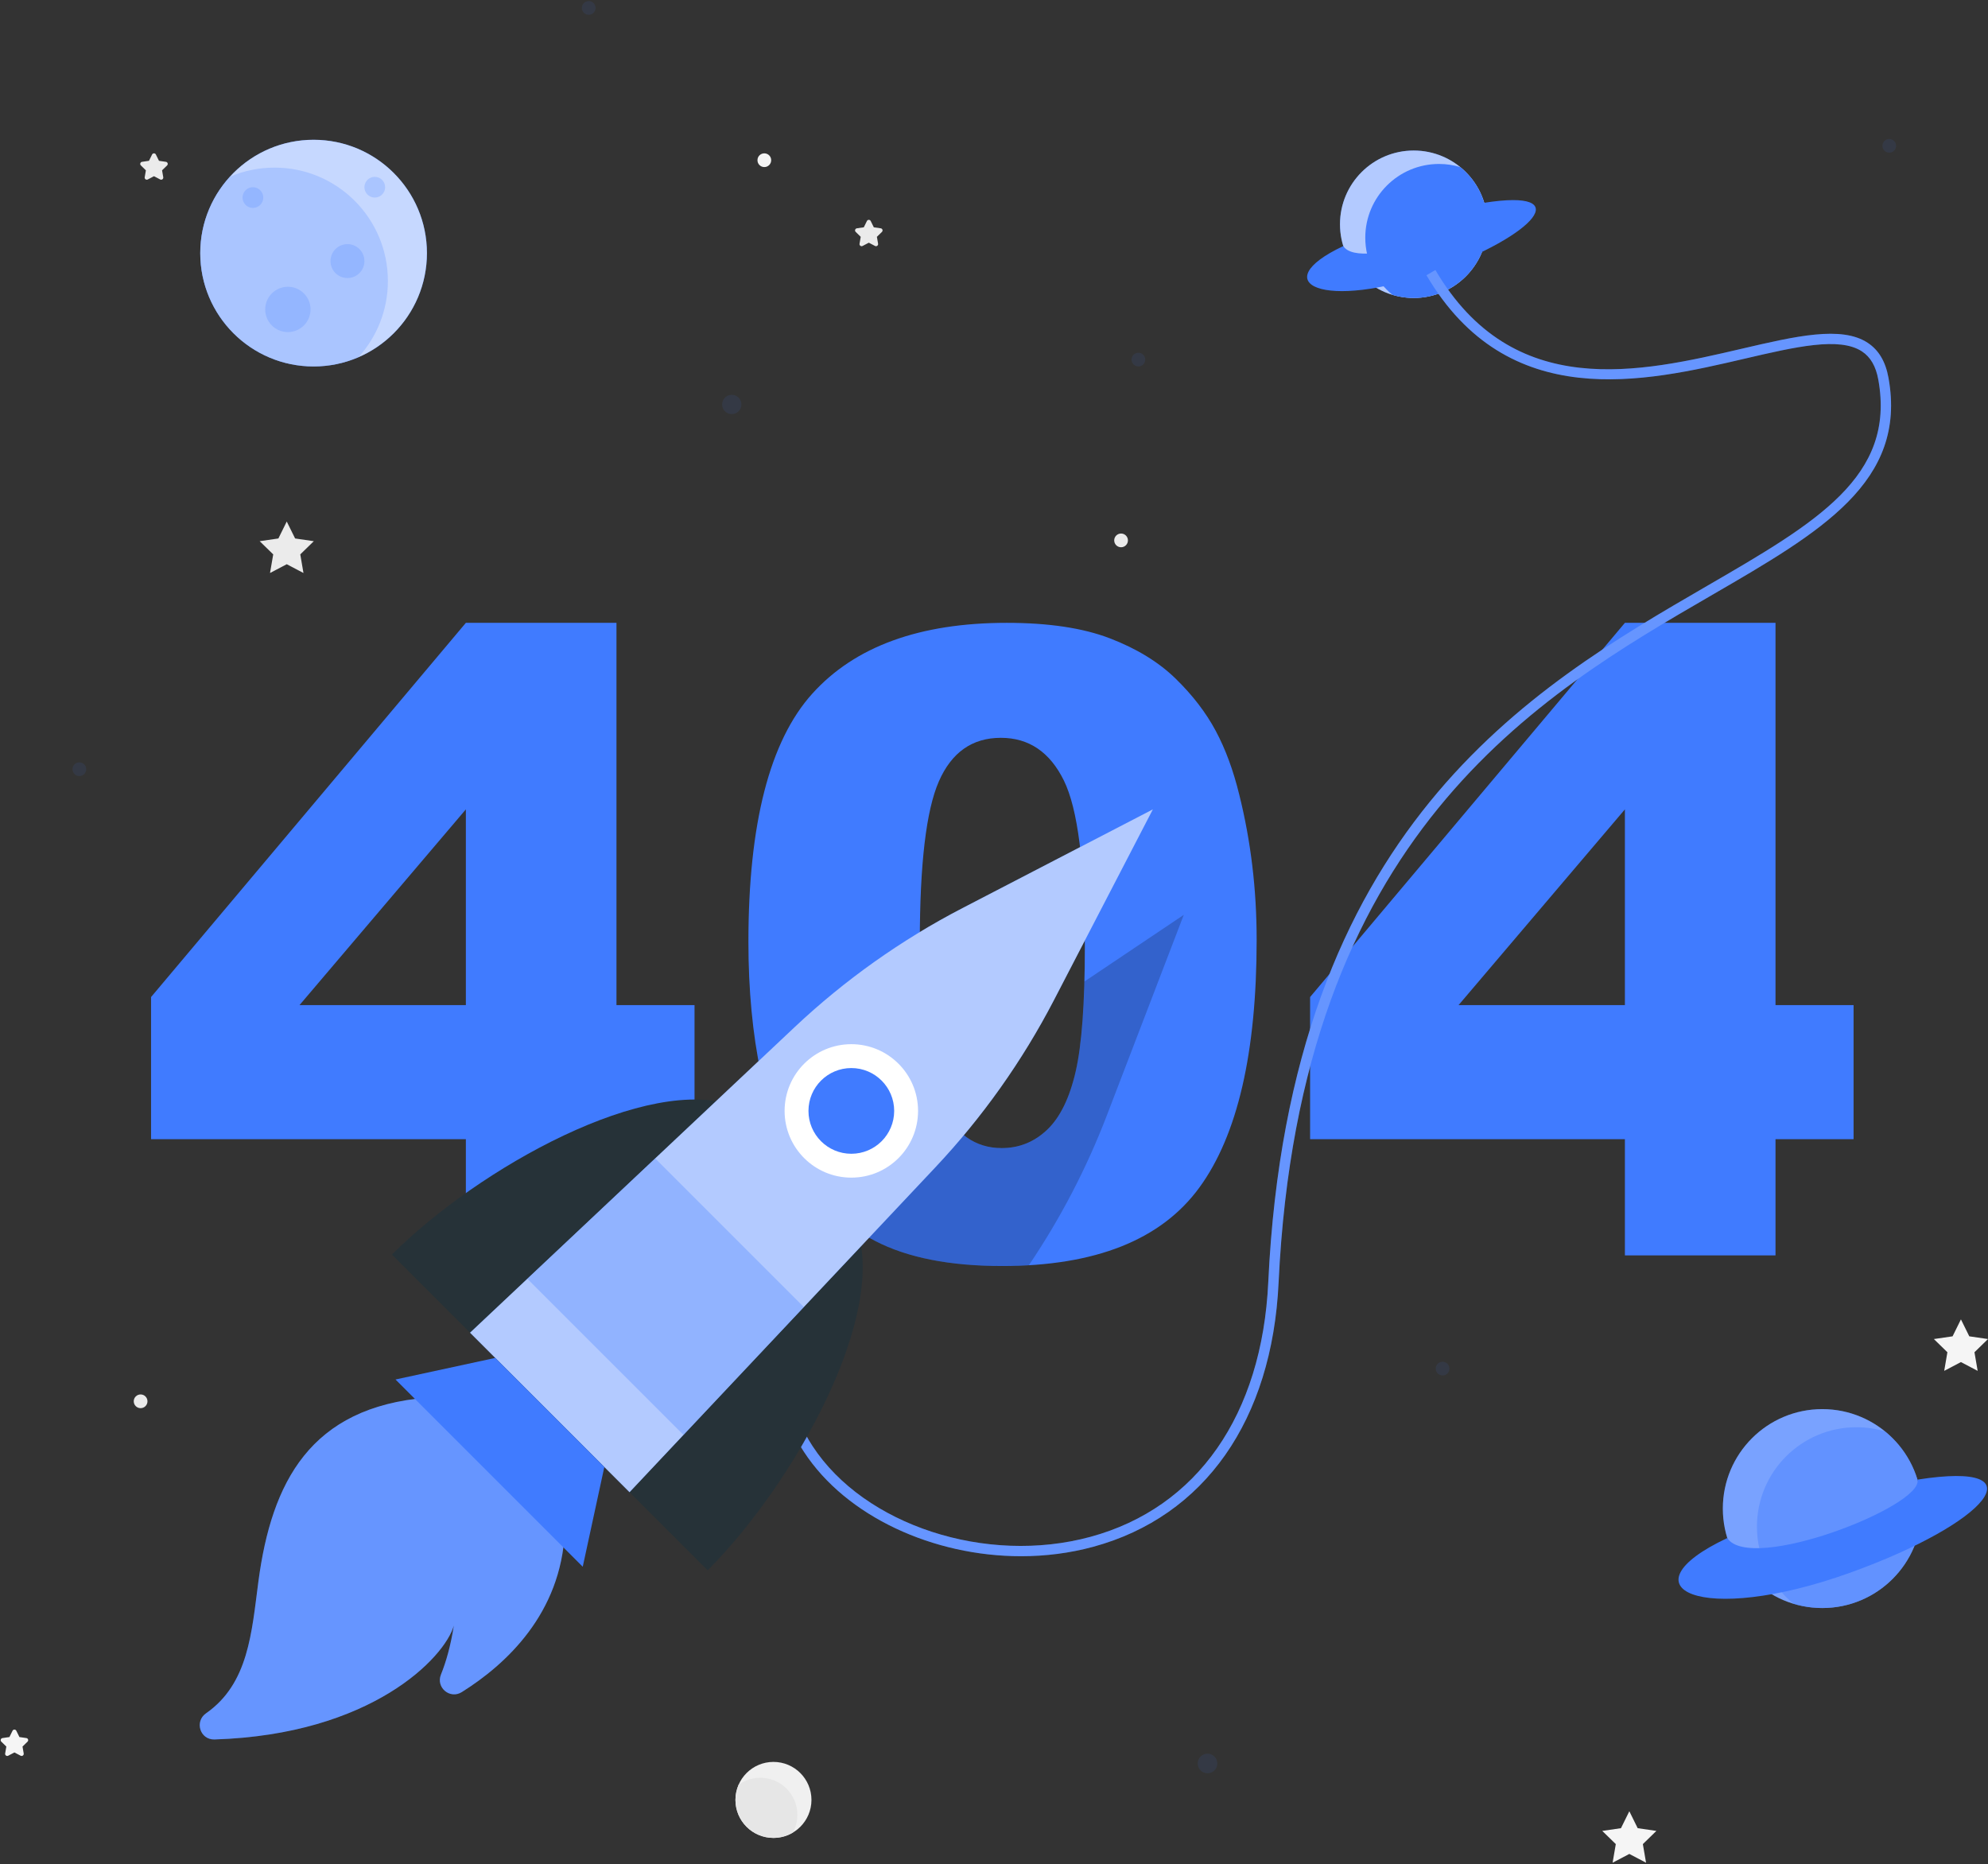 <svg width="546" height="512" viewBox="0 0 546 512" fill="none" xmlns="http://www.w3.org/2000/svg">
<rect x="0" y="0" width="546" height="512" fill="#333333" stroke="none"/>
<path d="M78.754 143.231L81.052 147.886L86.188 148.633L82.471 152.256L83.349 157.372L78.754 154.957L74.16 157.372L75.038 152.256L71.32 148.633L76.457 147.886L78.754 143.231Z" fill="#EBEBEB"/>
<path d="M538.566 362.355L540.864 367.009L546 367.757L542.283 371.38L543.161 376.495L538.566 374.08L533.972 376.495L534.848 371.38L531.132 367.757L536.269 367.009L538.566 362.355Z" fill="#F5F5F5"/>
<path d="M447.491 497.44L449.788 502.094L454.926 502.84L451.208 506.464L452.086 511.58L447.491 509.165L442.897 511.58L443.775 506.464L440.057 502.84L445.194 502.094L447.491 497.44Z" fill="#F5F5F5"/>
<path d="M239.138 60.698L239.991 62.426L241.897 62.703C242.373 62.773 242.564 63.357 242.219 63.693L240.839 65.039L241.164 66.938C241.245 67.413 240.748 67.773 240.323 67.55L238.617 66.654L236.911 67.55C236.485 67.775 235.987 67.413 236.07 66.938L236.395 65.039L235.016 63.693C234.672 63.358 234.861 62.773 235.337 62.703L237.243 62.426L238.096 60.698C238.31 60.267 238.925 60.267 239.138 60.698Z" fill="#EBEBEB"/>
<path d="M4.484 475.337L5.337 477.064L7.243 477.341C7.719 477.411 7.91 477.995 7.564 478.331L6.185 479.677L6.51 481.576C6.591 482.051 6.094 482.412 5.669 482.189L3.963 481.292L2.257 482.189C1.83 482.412 1.333 482.051 1.415 481.576L1.741 479.677L0.361 478.331C0.017 477.996 0.206 477.411 0.682 477.341L2.589 477.064L3.441 475.337C3.656 474.905 4.271 474.905 4.484 475.337Z" fill="#F5F5F5"/>
<path d="M42.812 42.438L43.664 44.166L45.571 44.443C46.047 44.512 46.237 45.096 45.892 45.433L44.512 46.778L44.838 48.678C44.919 49.152 44.421 49.513 43.995 49.289L42.289 48.392L40.584 49.289C40.158 49.513 39.661 49.151 39.742 48.678L40.067 46.778L38.688 45.433C38.344 45.098 38.533 44.512 39.009 44.443L40.915 44.166L41.768 42.438C41.983 42.006 42.599 42.006 42.812 42.438Z" fill="#EBEBEB"/>
<path d="M38.618 386.739C39.659 386.739 40.503 385.895 40.503 384.854C40.503 383.812 39.659 382.968 38.618 382.968C37.577 382.968 36.732 383.812 36.732 384.854C36.732 385.895 37.577 386.739 38.618 386.739Z" fill="#EBEBEB"/>
<path d="M307.9 150.298C308.941 150.298 309.785 149.454 309.785 148.413C309.785 147.372 308.941 146.528 307.9 146.528C306.859 146.528 306.015 147.372 306.015 148.413C306.015 149.454 306.859 150.298 307.9 150.298Z" fill="#EBEBEB"/>
<path d="M209.92 45.885C210.962 45.885 211.806 45.041 211.806 43.999C211.806 42.958 210.962 42.114 209.92 42.114C208.879 42.114 208.035 42.958 208.035 43.999C208.035 45.041 208.879 45.885 209.92 45.885Z" fill="#F5F5F5"/>
<path d="M212.427 504.769C218.192 504.769 222.866 500.095 222.866 494.33C222.866 488.565 218.192 483.891 212.427 483.891C206.661 483.891 201.987 488.565 201.987 494.33C201.987 500.095 206.661 504.769 212.427 504.769Z" fill="#F0F0F0"/>
<path d="M208.81 488.24C206.593 488.24 204.533 488.95 202.857 490.172C202.303 491.45 201.99 492.857 201.99 494.334C201.99 500.102 206.664 504.762 212.432 504.762C214.379 504.762 216.211 504.222 217.774 503.286C217.76 503.272 217.76 503.272 217.774 503.272C218.556 501.823 218.996 500.175 218.996 498.413C218.996 492.8 214.436 488.24 208.81 488.24Z" fill="#E6E6E6"/>
<path d="M127.948 312.861H41.491V273.827L127.948 171.057H169.311V276.04H190.75V312.861H169.311V344.787H127.948V312.861ZM127.948 276.04V222.284L82.263 276.04H127.948Z" fill="#407BFF"/>
<path d="M205.55 258.679C205.55 226.211 211.393 203.491 223.086 190.517C234.777 177.544 252.582 171.057 276.51 171.057C288.005 171.057 297.444 172.477 304.823 175.311C312.202 178.147 318.223 181.836 322.883 186.38C327.543 190.925 331.214 195.701 333.893 200.712C336.574 205.721 338.729 211.567 340.36 218.249C343.544 230.988 345.137 244.272 345.137 258.098C345.137 289.091 339.893 311.775 329.407 326.144C318.919 340.516 300.859 347.699 275.225 347.699C260.854 347.699 249.241 345.406 240.387 340.824C231.53 336.243 224.266 329.523 218.598 320.667C214.477 314.377 211.274 305.773 208.985 294.859C206.693 283.945 205.55 271.886 205.55 258.679ZM252.623 258.796C252.623 280.547 254.546 295.403 258.39 303.366C262.236 311.328 267.809 315.309 275.11 315.309C279.927 315.309 284.102 313.619 287.637 310.239C291.171 306.861 293.773 301.522 295.445 294.22C297.114 286.919 297.95 275.537 297.95 260.079C297.95 237.399 296.027 222.153 292.183 214.346C288.337 206.538 282.57 202.635 274.879 202.635C267.032 202.635 261.362 206.618 257.866 214.579C254.371 222.541 252.623 237.281 252.623 258.796Z" fill="#407BFF"/>
<path d="M446.276 312.861H359.819V273.827L446.276 171.057H487.64V276.04H509.079V312.861H487.64V344.787H446.276V312.861ZM446.276 276.04V222.284L400.594 276.04H446.276Z" fill="#407BFF"/>
<g opacity="0.3">
<path opacity="0.3" d="M200.98 113.732C202.443 113.732 203.629 112.546 203.629 111.082C203.629 109.619 202.443 108.433 200.98 108.433C199.516 108.433 198.33 109.619 198.33 111.082C198.33 112.546 199.516 113.732 200.98 113.732Z" fill="#407BFF"/>
<path opacity="0.3" d="M21.801 213.137C22.839 213.137 23.681 212.296 23.681 211.258C23.681 210.219 22.839 209.378 21.801 209.378C20.763 209.378 19.921 210.219 19.921 211.258C19.921 212.296 20.763 213.137 21.801 213.137Z" fill="#407BFF"/>
<path opacity="0.3" d="M331.64 487.012C333.125 487.012 334.329 485.808 334.329 484.322C334.329 482.837 333.125 481.633 331.64 481.633C330.154 481.633 328.95 482.837 328.95 484.322C328.95 485.808 330.154 487.012 331.64 487.012Z" fill="#407BFF"/>
<path opacity="0.3" d="M396.204 377.756C397.242 377.756 398.083 376.914 398.083 375.876C398.083 374.838 397.242 373.996 396.204 373.996C395.166 373.996 394.324 374.838 394.324 375.876C394.324 376.914 395.166 377.756 396.204 377.756Z" fill="#407BFF"/>
<path opacity="0.3" d="M518.883 41.928C519.921 41.928 520.762 41.087 520.762 40.048C520.762 39.011 519.921 38.169 518.883 38.169C517.844 38.169 517.003 39.011 517.003 40.048C517.003 41.087 517.844 41.928 518.883 41.928Z" fill="#407BFF"/>
<path opacity="0.3" d="M161.691 4.058C162.729 4.058 163.57 3.216 163.57 2.178C163.57 1.14 162.729 0.299 161.691 0.299C160.653 0.299 159.811 1.14 159.811 2.178C159.811 3.216 160.653 4.058 161.691 4.058Z" fill="#407BFF"/>
<path opacity="0.3" d="M312.66 100.637C313.698 100.637 314.539 99.796 314.539 98.757C314.539 97.719 313.698 96.878 312.66 96.878C311.622 96.878 310.78 97.719 310.78 98.757C310.78 99.796 311.622 100.637 312.66 100.637Z" fill="#407BFF"/>
</g>
<path d="M86.128 100.644C103.319 100.644 117.255 86.708 117.255 69.517C117.255 52.325 103.319 38.389 86.128 38.389C68.936 38.389 55 52.325 55 69.517C55 86.708 68.936 100.644 86.128 100.644Z" fill="#407BFF"/>
<path opacity="0.7" d="M86.128 100.644C103.319 100.644 117.255 86.708 117.255 69.517C117.255 52.325 103.319 38.389 86.128 38.389C68.936 38.389 55 52.325 55 69.517C55 86.708 68.936 100.644 86.128 100.644Z" fill="white"/>
<path opacity="0.2" d="M75.4 46.031C71.037 46.031 66.895 46.933 63.123 48.546C58.08 54.077 55.002 61.443 55.002 69.518C55.002 86.705 68.935 100.637 86.122 100.637C90.499 100.637 94.67 99.735 98.457 98.109C98.457 98.109 98.457 98.109 98.457 98.094C103.471 92.562 106.533 85.226 106.533 77.166C106.534 59.964 92.601 46.031 75.4 46.031Z" fill="#407BFF"/>
<path opacity="0.2" d="M69.46 57.107C71.032 57.107 72.306 55.833 72.306 54.261C72.306 52.69 71.032 51.416 69.46 51.416C67.888 51.416 66.614 52.69 66.614 54.261C66.614 55.833 67.888 57.107 69.46 57.107Z" fill="#407BFF"/>
<path opacity="0.2" d="M102.932 54.261C104.503 54.261 105.777 52.987 105.777 51.416C105.777 49.844 104.503 48.57 102.932 48.57C101.36 48.57 100.086 49.844 100.086 51.416C100.086 52.987 101.36 54.261 102.932 54.261Z" fill="#407BFF"/>
<path opacity="0.2" d="M95.429 76.362C98.001 76.362 100.086 74.277 100.086 71.705C100.086 69.133 98.001 67.048 95.429 67.048C92.856 67.048 90.772 69.133 90.772 71.705C90.772 74.277 92.856 76.362 95.429 76.362Z" fill="#407BFF"/>
<path opacity="0.2" d="M79.064 91.205C82.501 91.205 85.288 88.419 85.288 84.981C85.288 81.544 82.501 78.757 79.064 78.757C75.626 78.757 72.84 81.544 72.84 84.981C72.84 88.419 75.626 91.205 79.064 91.205Z" fill="#407BFF"/>
<path d="M500.489 441.629C515.575 441.629 527.804 429.4 527.804 414.314C527.804 399.229 515.575 387 500.489 387C485.404 387 473.175 399.229 473.175 414.314C473.175 429.4 485.404 441.629 500.489 441.629Z" fill="#407BFF"/>
<path opacity="0.3" d="M500.489 441.629C515.575 441.629 527.804 429.4 527.804 414.314C527.804 399.229 515.575 387 500.489 387C485.404 387 473.175 399.229 473.175 414.314C473.175 429.4 485.404 441.629 500.489 441.629Z" fill="white"/>
<path opacity="0.4" d="M517.731 393.132C515.246 392.377 512.599 391.978 509.863 391.978C494.776 391.978 482.544 404.21 482.544 419.295C482.544 427.845 486.464 435.462 492.617 440.475C495.102 441.23 497.748 441.629 500.486 441.629C515.572 441.629 527.803 429.397 527.803 414.312C527.803 405.763 523.884 398.131 517.731 393.132Z" fill="#407BFF"/>
<path d="M474.395 422.411C445.222 436.138 466.984 446.718 508.082 431.948C546.135 418.272 560.602 401.021 526.625 406.367C528.379 413.624 480.72 432.194 474.395 422.411Z" fill="#407BFF"/>
<path d="M388.273 81.833C399.455 81.833 408.519 72.768 408.519 61.586C408.519 50.404 399.455 41.34 388.273 41.34C377.091 41.34 368.026 50.404 368.026 61.586C368.026 72.768 377.091 81.833 388.273 81.833Z" fill="#407BFF"/>
<path opacity="0.6" d="M388.273 81.833C399.455 81.833 408.519 72.768 408.519 61.586C408.519 50.404 399.455 41.34 388.273 41.34C377.091 41.34 368.026 50.404 368.026 61.586C368.026 72.768 377.091 81.833 388.273 81.833Z" fill="white"/>
<path d="M401.052 45.885C399.211 45.326 397.247 45.029 395.22 45.029C384.038 45.029 374.971 54.096 374.971 65.279C374.971 71.616 377.876 77.262 382.437 80.979C384.279 81.537 386.241 81.834 388.269 81.834C399.451 81.834 408.518 72.767 408.518 61.585C408.518 55.248 405.612 49.591 401.052 45.885Z" fill="#407BFF"/>
<path d="M368.93 67.587C347.307 77.762 363.438 85.605 393.9 74.657C422.107 64.519 432.831 51.732 407.644 55.695C408.946 61.075 373.618 74.84 368.93 67.587Z" fill="#407BFF"/>
<path d="M280.445 427.401C256.335 427.402 232.412 416.515 220.795 398.722C213.616 387.728 205.281 364.697 230.108 333.97L232.318 335.757C214.755 357.492 211.508 379.301 223.175 397.17C237.373 418.919 270.904 429.854 299.509 422.072C328.815 414.097 346.608 388.604 348.326 352.133C354.2 227.385 420.475 188.958 468.867 160.899C498.932 143.467 520.654 130.871 515.879 104.301C515.217 100.615 513.747 98.067 511.386 96.514C505.201 92.44 493.125 95.256 479.144 98.515C451.716 104.904 414.153 113.655 391.775 75.593L394.224 74.153C415.544 110.413 450.452 102.283 478.499 95.746C493.118 92.342 505.744 89.4 512.948 94.139C515.996 96.145 517.87 99.305 518.677 103.798C523.804 132.329 500.189 146.022 470.292 163.357C422.465 191.088 356.965 229.066 351.163 352.265C349.384 390.05 330.828 416.493 300.253 424.812C293.811 426.565 287.118 427.399 280.445 427.401Z" fill="#407BFF"/>
<path opacity="0.2" d="M280.445 427.401C256.335 427.402 232.412 416.515 220.795 398.722C213.616 387.728 205.281 364.697 230.108 333.97L232.318 335.757C214.755 357.492 211.508 379.301 223.175 397.17C237.373 418.919 270.904 429.854 299.509 422.072C328.815 414.097 346.608 388.604 348.326 352.133C354.2 227.385 420.475 188.958 468.867 160.899C498.932 143.467 520.654 130.871 515.879 104.301C515.217 100.615 513.747 98.067 511.386 96.514C505.201 92.44 493.125 95.256 479.144 98.515C451.716 104.904 414.153 113.655 391.775 75.593L394.224 74.153C415.544 110.413 450.452 102.283 478.499 95.746C493.118 92.342 505.744 89.4 512.948 94.139C515.996 96.145 517.87 99.305 518.677 103.798C523.804 132.329 500.189 146.022 470.292 163.357C422.465 191.088 356.965 229.066 351.163 352.265C349.384 390.05 330.828 416.493 300.253 424.812C293.811 426.565 287.118 427.399 280.445 427.401Z" fill="white"/>
<path opacity="0.2" d="M297.831 269.565C297.547 280.277 296.751 288.503 295.444 294.214C293.768 301.516 291.168 306.858 287.63 310.24C284.107 313.621 279.93 315.312 275.114 315.312C267.812 315.312 262.228 311.334 258.392 303.363C257.767 302.071 257.199 300.593 256.673 298.945C248.561 305.921 241.003 313.536 234.056 321.719L226.512 330.613C230.589 334.747 235.221 338.142 240.392 340.827C249.243 345.402 260.85 347.704 275.228 347.704C277.757 347.704 280.2 347.633 282.573 347.49C291.267 334.619 298.47 320.781 304.025 306.262L325.123 251.252L297.831 269.565Z" fill="black"/>
<path d="M107.643 344.561C115.595 352.512 132.508 369.426 132.508 369.426L202.138 303.836C178.177 294.727 131.47 320.736 107.643 344.561Z" fill="#263238"/>
<path d="M194.354 431.272C186.402 423.321 169.489 406.407 169.489 406.407L235.078 336.778C244.188 360.738 218.181 407.446 194.354 431.272Z" fill="#263238"/>
<path d="M289.509 274.578L316.632 222.284L264.337 249.406C247.536 258.121 232.024 269.121 218.244 282.094L129.099 366.015L172.899 409.815L256.82 320.67C269.794 306.891 280.794 291.38 289.509 274.578Z" fill="#407BFF"/>
<path opacity="0.6" d="M289.509 274.578L316.632 222.284L264.337 249.406C247.536 258.121 232.024 269.121 218.244 282.094L129.099 366.015L172.899 409.815L256.82 320.67C269.794 306.891 280.794 291.38 289.509 274.578Z" fill="white"/>
<path d="M233.816 323.426C243.937 323.426 252.142 315.222 252.142 305.101C252.142 294.98 243.937 286.775 233.816 286.775C223.695 286.775 215.49 294.98 215.49 305.101C215.49 315.222 223.695 323.426 233.816 323.426Z" fill="white"/>
<path d="M233.814 316.871C240.315 316.871 245.585 311.602 245.585 305.101C245.585 298.6 240.315 293.33 233.814 293.33C227.314 293.33 222.044 298.6 222.044 305.101C222.044 311.602 227.314 316.871 233.814 316.871Z" fill="#407BFF"/>
<path opacity="0.3" d="M187.711 394.084L144.831 351.206L179.938 318.154L220.761 358.977L187.711 394.084Z" fill="#407BFF"/>
<path d="M117.349 383.855C85.234 386.467 74.596 407.021 70.967 434.345C69.118 448.281 68.296 462.38 56.594 470.538C53.346 472.802 54.959 477.85 58.917 477.726C102.02 476.381 122.124 455.274 124.649 446.435C123.779 452.023 122.512 456.43 121.108 459.897C119.665 463.458 123.576 466.754 126.832 464.714C138.933 457.133 154.108 443.183 155.117 420.561C146.171 407.988 117.349 383.855 117.349 383.855Z" fill="#407BFF"/>
<path opacity="0.2" d="M117.349 383.855C85.234 386.467 74.596 407.021 70.967 434.345C69.118 448.281 68.296 462.38 56.594 470.538C53.346 472.802 54.959 477.85 58.917 477.726C102.02 476.381 122.124 455.274 124.649 446.435C123.779 452.023 122.512 456.43 121.108 459.897C119.665 463.458 123.576 466.754 126.832 464.714C138.933 457.133 154.108 443.183 155.117 420.561C146.171 407.988 117.349 383.855 117.349 383.855Z" fill="white"/>
<path d="M160.05 430.289L108.626 378.865L136.021 372.939L165.977 402.894L160.05 430.289Z" fill="#407BFF"/>
</svg>
